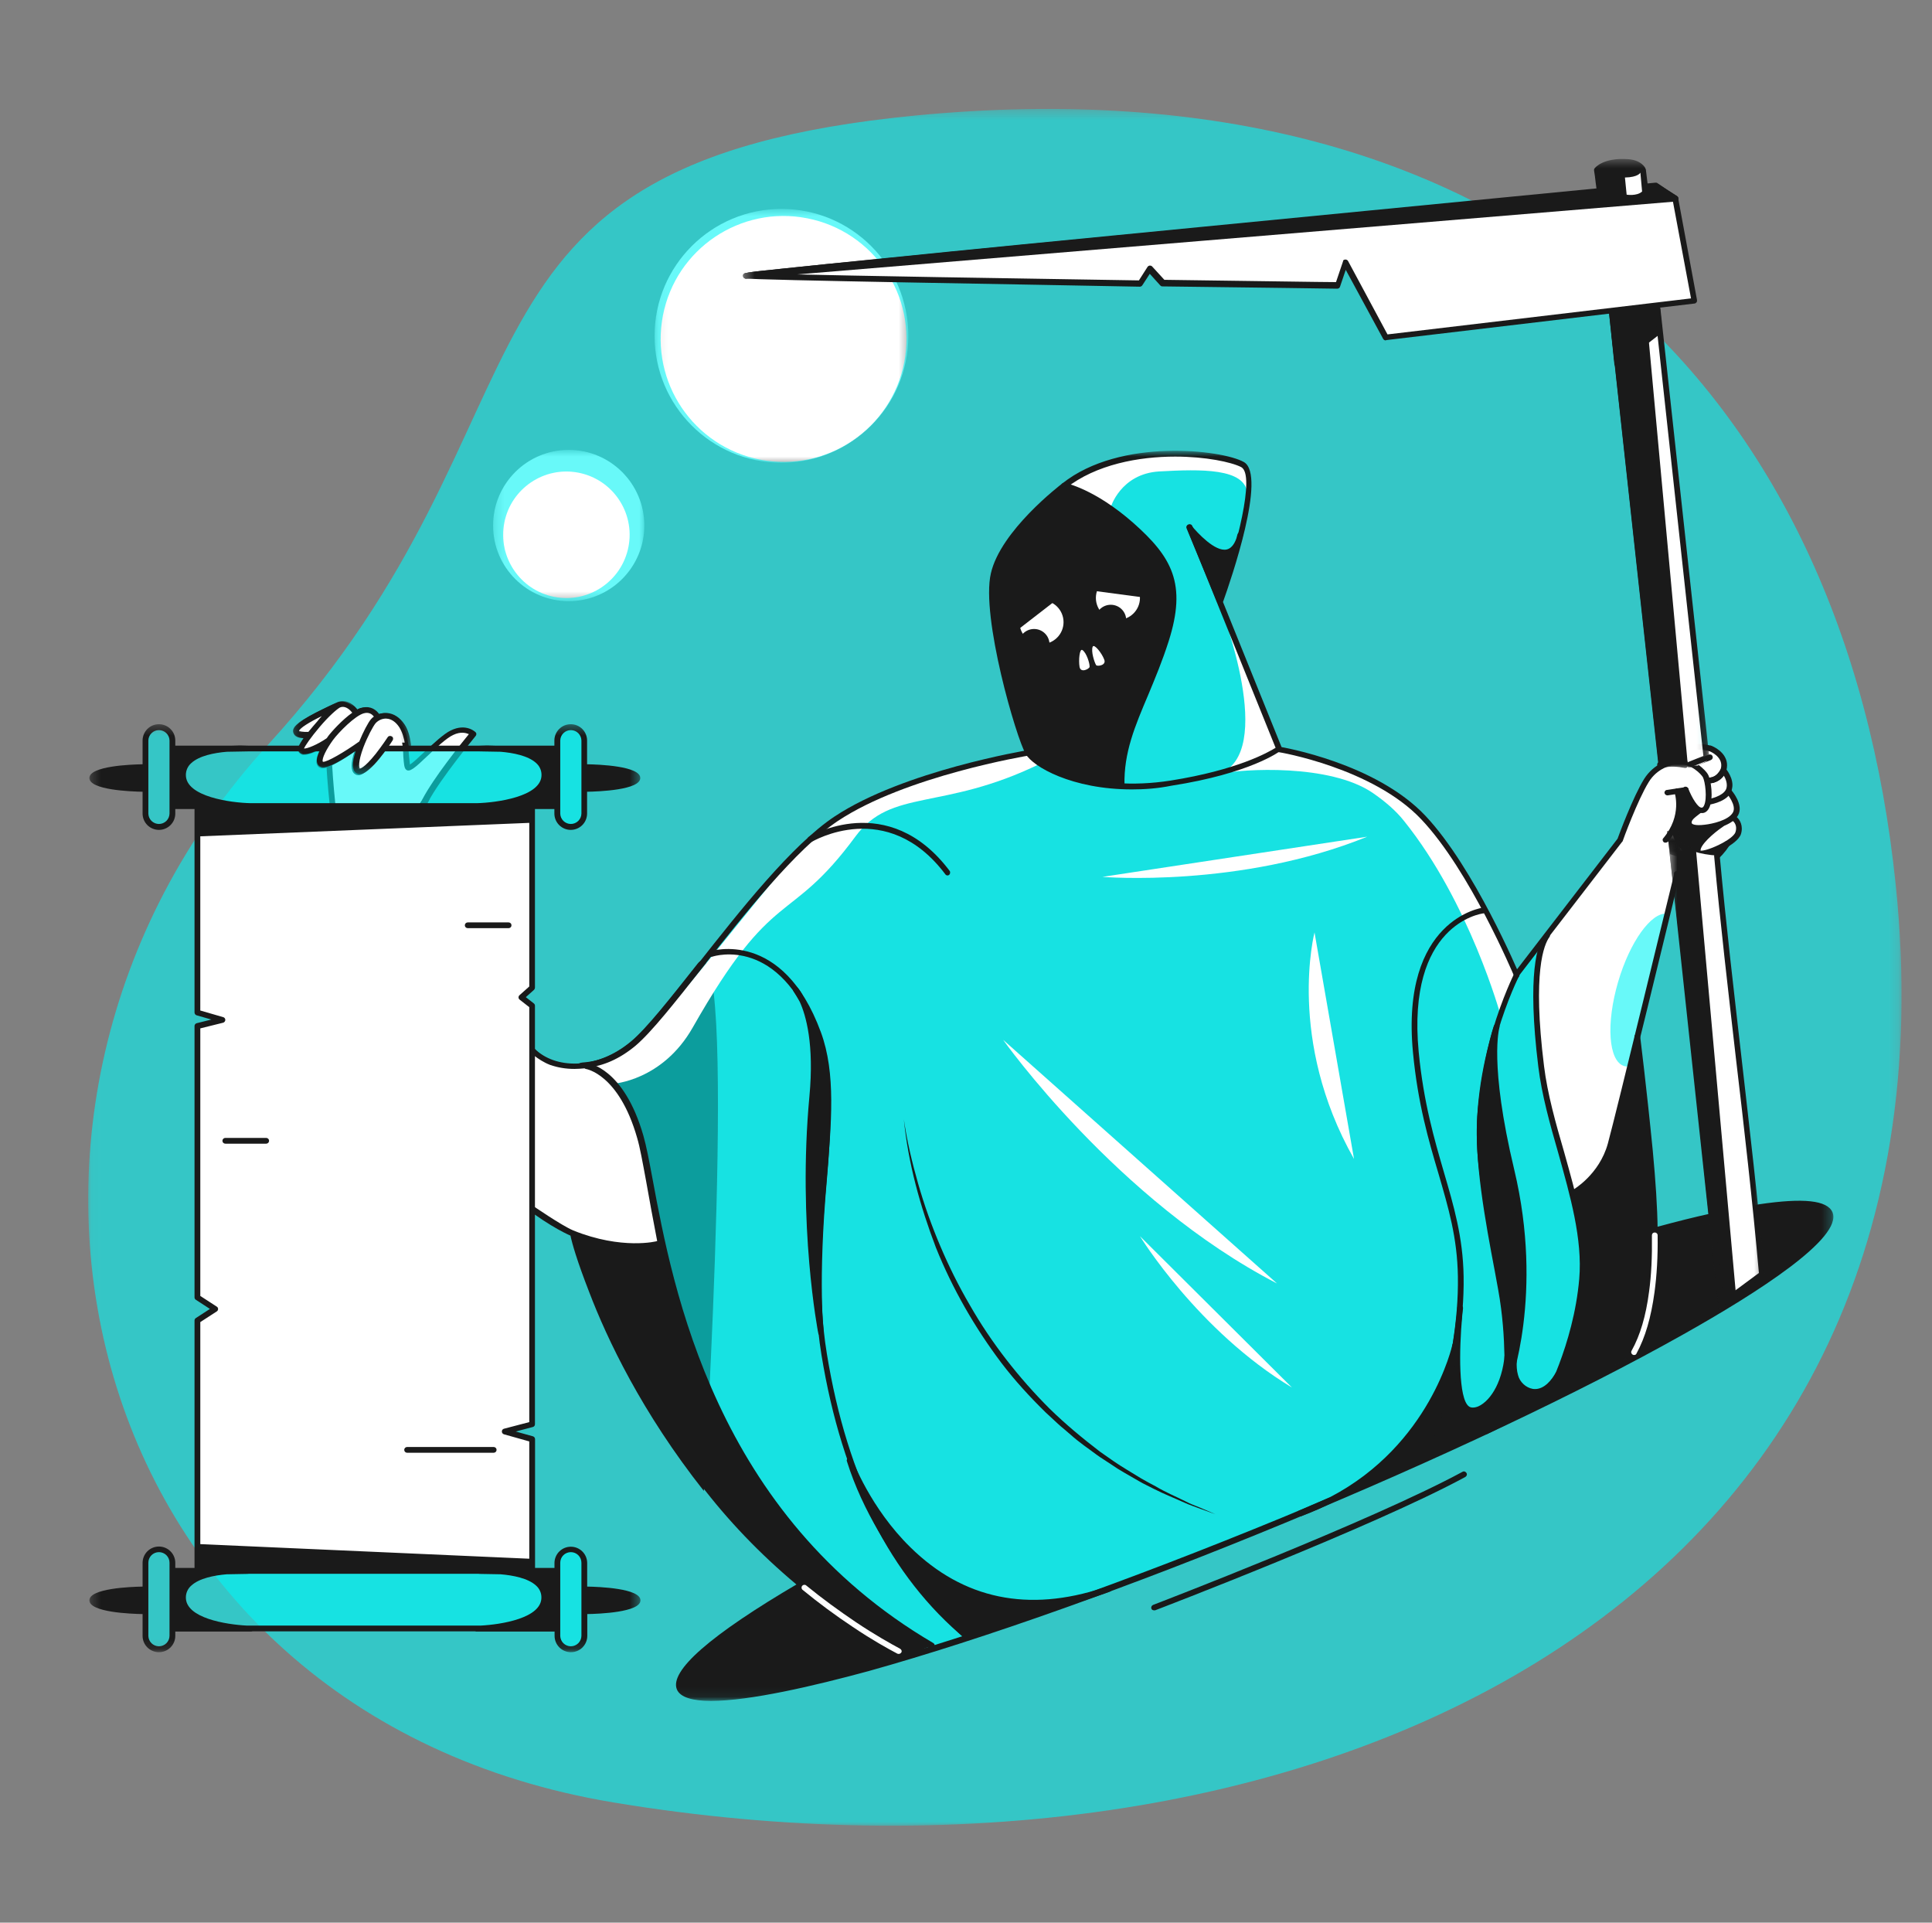 <svg width="201" height="200" viewBox="0 0 201 200" fill="none" xmlns="http://www.w3.org/2000/svg">
<rect x="0" y="0" width="201" height="200" fill="#808080" stroke="none"/>
<mask id="mask0_34_773" style="mask-type:luminance" maskUnits="userSpaceOnUse" x="51" y="46" width="17" height="17">
<path d="M51.3 46.8H67.033V62.533H51.3V46.8Z" fill="white"/>
</mask>
<g mask="url(#mask0_34_773)">
<path d="M59.167 62.533C63.511 62.533 67.033 59.011 67.033 54.667C67.033 50.322 63.511 46.8 59.167 46.8C54.822 46.8 51.3 50.322 51.3 54.667C51.3 59.011 54.822 62.533 59.167 62.533Z" fill="white"/>
</g>
<mask id="mask1_34_773" style="mask-type:luminance" maskUnits="userSpaceOnUse" x="68" y="21" width="27" height="28">
<path d="M68.1 21.733H94.5V48.133H68.1V21.733Z" fill="white"/>
</mask>
<g mask="url(#mask1_34_773)">
<path d="M81.3 48.133C88.59 48.133 94.5 42.224 94.5 34.933C94.5 27.643 88.59 21.733 81.3 21.733C74.01 21.733 68.1 27.643 68.1 34.933C68.1 42.224 74.01 48.133 81.3 48.133Z" fill="white"/>
</g>
<mask id="mask2_34_773" style="mask-type:luminance" maskUnits="userSpaceOnUse" x="9" y="11" width="189" height="179">
<path d="M9.033 11.333H197.833V190H9.033V11.333Z" fill="white"/>
</mask>
<g mask="url(#mask2_34_773)">
<path d="M63.877 187.504C7.992 178.241 -6.998 115.642 27.858 77.498C59.611 42.758 43.66 17.021 95.169 12.024C157.893 5.936 191.928 40.685 197.225 92.018C205.166 168.907 133.971 199.13 63.877 187.504ZM79.077 47.809C86.01 49.159 92.723 44.633 94.073 37.7C95.422 30.767 90.897 24.053 83.965 22.704C77.033 21.354 70.319 25.88 68.969 32.813C67.62 39.745 72.145 46.459 79.077 47.809ZM57.668 62.088C61.235 62.782 64.689 60.454 65.383 56.887C66.078 53.32 63.749 49.866 60.183 49.171C56.617 48.477 53.163 50.805 52.468 54.372C51.773 57.939 54.102 61.393 57.668 62.088Z" fill="#04F5F5" fill-opacity="0.6"/>
</g>
<mask id="mask3_34_773" style="mask-type:luminance" maskUnits="userSpaceOnUse" x="30" y="46" width="161" height="131">
<path d="M30.5 46.933H190.767V176.933H30.5V46.933Z" fill="white"/>
</mask>
<g mask="url(#mask3_34_773)">
<path d="M94.333 172.458C94.303 172.458 94.243 172.458 94.214 172.428L93.38 172.013C92.368 171.48 90.76 170.591 88.736 169.227C86.949 168.042 85.222 166.767 83.525 165.374C79.744 162.291 76.32 158.824 73.373 155.059C60.987 139.409 58.844 125.627 58.844 125.479C58.814 125.331 58.933 125.153 59.082 125.153C59.231 125.123 59.409 125.242 59.409 125.39C59.439 125.538 61.523 139.172 73.79 154.704C76.707 158.409 80.101 161.847 83.853 164.929C85.52 166.293 87.277 167.567 89.033 168.753C91.028 170.087 92.636 170.976 93.618 171.509C94.154 171.776 94.422 171.924 94.422 171.924C94.571 171.984 94.63 172.161 94.571 172.31C94.541 172.399 94.452 172.458 94.333 172.458Z" fill="#1A1A1A"/>
<path d="M59.141 125.449C59.141 125.449 64.143 127.435 68.46 127.643C68.46 127.643 70.455 138.016 74.772 147.027C79.089 156.037 87.723 166.293 96.953 171.183L94.333 172.191C94.333 172.191 86.294 168.19 79.595 161.61C72.896 155.03 67.269 146.019 64.352 140.328C61.434 134.638 59.141 125.449 59.141 125.449Z" fill="#1A1A1A"/>
<path d="M61.047 110.866C61.344 110.926 64.411 112.2 65.959 116.498C67.507 120.796 67.597 122.722 68.46 127.643" fill="white"/>
<path d="M110.678 50.549C110.678 50.549 114.578 47.378 121.069 47.259C127.559 47.141 129.494 48.267 129.703 48.653C129.911 49.038 129.911 54.788 126.904 62.287L133.067 77.907C133.067 77.907 123.897 82.412 116.692 81.731C116.692 81.731 116.037 79.27 118.687 73.668C121.366 68.067 124.433 60.627 119.818 56.566C115.203 52.506 110.678 50.549 110.678 50.549Z" fill="#04F5F5" fill-opacity="0.6"/>
<path d="M110.678 50.55C110.678 50.55 114.459 52.061 115.531 52.832C115.531 52.832 116.543 49.275 120.622 49.038C124.939 48.801 129.554 48.682 129.762 51.32C129.762 51.083 130.358 48.682 128.72 48.03C127.083 47.378 121.902 46.726 117.883 47.526C113.864 48.327 110.678 50.55 110.678 50.55ZM49.257 76.366C49.257 76.366 43.332 83.183 43.392 85.91C43.451 88.637 46.012 97.973 50.954 104.168C55.896 110.363 56.194 110.422 58.576 110.837L60.422 128.828C60.422 128.828 56.521 127.05 52.413 123.167C48.87 119.788 44.94 115.431 42.588 111.044C37.288 101.263 36.633 95.098 35.71 89.97C34.787 84.843 33.983 78.411 33.983 78.411C33.983 78.411 37.109 75.684 37.318 75.743C37.526 75.803 41.069 76.603 41.069 76.603L42.111 77.225L42.617 79.745L44.166 78.766C44.166 78.766 46.786 75.832 47.709 75.921C48.572 76.04 49.257 76.366 49.257 76.366Z" fill="white"/>
<path d="M39.789 86.888C38.747 86.888 37.824 86.295 37.05 85.139C36.961 84.991 36.99 84.813 37.139 84.724C37.288 84.635 37.467 84.665 37.556 84.813C38.211 85.791 38.956 86.295 39.789 86.295H39.819C41.992 86.265 44.076 83.005 44.106 82.975C44.196 82.827 44.374 82.797 44.523 82.886C44.672 82.975 44.702 83.153 44.612 83.301C44.523 83.45 42.32 86.858 39.849 86.888H39.789Z" fill="#1A1A1A"/>
<path d="M55.45 109.325C55.45 109.325 57.653 111.37 60.958 110.926C61.255 110.985 64.322 112.26 65.87 116.557C67.418 120.855 68.371 127.702 68.371 127.702C68.371 127.702 70.366 132.622 60.183 128.354C55.777 126.516 55.42 123.315 55.42 123.315V109.325H55.45Z" fill="white"/>
<path d="M72.569 100.255C69.711 103.871 67.24 107.013 65.632 108.347C61.97 111.4 57.682 111.133 55.658 109.117C55.598 109.058 48.959 103.101 45.863 94.475C42.975 86.384 43.273 85.821 44.523 83.45C45.833 80.96 49.465 76.603 49.495 76.543C49.584 76.425 49.584 76.247 49.465 76.158C49.435 76.128 48.483 75.21 46.905 75.98C46.16 76.336 45.089 77.344 44.136 78.233C43.6 78.737 42.975 79.329 42.647 79.537C42.617 79.329 42.588 79.004 42.558 78.707C42.528 78.351 42.498 77.966 42.469 77.551C42.439 77.403 42.29 77.284 42.141 77.284C41.992 77.314 41.873 77.462 41.873 77.61C41.933 77.996 41.962 78.381 41.962 78.707C42.022 79.478 42.052 79.863 42.23 80.041C42.588 80.397 43.153 79.893 44.523 78.588C45.386 77.759 46.488 76.751 47.143 76.454C47.947 76.069 48.483 76.247 48.781 76.365C47.977 77.344 45.118 80.9 43.957 83.123C42.588 85.732 42.379 86.562 45.267 94.624C48.006 102.271 53.484 107.873 54.884 109.206L54.914 109.236C54.914 109.236 55.926 110.273 57.236 110.777C58.01 111.044 58.844 111.192 59.767 111.192C60.094 111.192 60.451 111.163 60.809 111.133C60.838 111.163 60.898 111.163 60.928 111.192C60.958 111.192 64.381 111.696 66.287 118.365C66.585 119.373 66.853 120.884 67.21 122.811C67.448 124.174 68.043 127.435 68.371 129.095C68.371 129.124 64.709 130.043 59.648 127.998C58.427 127.494 55.301 125.33 55.301 125.33C54.824 124.975 54.318 124.589 53.782 124.145C48.096 119.432 44.374 113.475 42.23 109.325C39.73 104.434 35.383 94.061 34.549 79.478C34.549 79.3 34.4 79.181 34.222 79.211C34.043 79.211 33.924 79.359 33.954 79.537C34.817 94.209 39.194 104.672 41.694 109.621C45.595 117.268 50.239 122.011 53.425 124.649C56.462 127.168 58.784 128.294 59.35 128.532C59.528 129.361 60.005 131.081 61.285 134.371C63.161 139.291 66.763 146.908 73.224 155.089C73.254 155.118 76.916 94.742 72.569 100.255Z" fill="#1A1A1A"/>
<path d="M42.052 77.344H40.385C40.385 77.344 37.586 80.545 37.169 80.278C36.782 80.011 37.497 77.403 37.497 77.403C37.497 77.403 33.567 79.952 33.299 79.448C33.06 78.944 34.013 77.373 34.013 77.373C34.013 77.373 31.572 78.618 31.393 78.055C31.185 77.492 32.138 76.484 32.138 76.484C32.138 76.484 30.679 76.603 30.887 75.951C31.096 75.299 35.115 73.402 35.621 73.402C36.127 73.402 36.931 74.143 36.931 74.143C36.931 74.143 37.705 73.817 38.36 74.054C39.015 74.261 39.075 74.617 39.075 74.617C39.075 74.617 40.206 74.143 40.95 74.735C41.754 75.358 42.171 76.87 42.052 77.344Z" fill="white"/>
<path d="M42.498 77.551C42.379 76.632 42.171 75.921 41.843 75.417C41.397 74.676 40.742 74.261 40.057 74.202C39.789 74.172 39.521 74.232 39.253 74.321C38.985 73.906 38.39 73.431 37.586 73.639C37.407 73.669 37.229 73.757 37.05 73.876C36.752 73.491 36.097 72.809 35.234 73.016H35.204C35.145 73.046 35.085 73.076 34.996 73.105C34.638 73.254 33.745 73.698 32.852 74.143C30.679 75.299 30.44 75.803 30.5 76.158C30.589 76.662 31.125 76.781 31.602 76.781C31.393 77.107 31.215 77.374 31.095 77.611C31.006 77.788 30.947 77.996 31.036 78.174C31.095 78.322 31.244 78.441 31.393 78.5C31.453 78.529 31.542 78.529 31.631 78.529C32.078 78.529 32.733 78.263 33.299 77.966C33.031 78.5 32.852 79.063 32.941 79.448C33.001 79.656 33.12 79.804 33.299 79.863C33.358 79.893 33.447 79.922 33.567 79.922C33.894 79.922 34.519 79.715 35.829 78.885C36.216 78.648 36.574 78.381 36.871 78.174C36.484 79.389 36.484 80.16 36.871 80.486C36.961 80.545 37.08 80.634 37.258 80.634H37.377C38.419 80.486 40.265 77.67 40.623 77.077C40.712 76.929 40.682 76.751 40.533 76.662C40.385 76.573 40.206 76.603 40.117 76.751C40.117 76.751 39.551 77.64 38.896 78.5C37.675 80.071 37.288 80.041 37.288 80.041C37.199 79.952 37.08 79.389 37.645 77.818C38.062 76.692 38.628 75.595 38.896 75.269C39.164 74.973 39.581 74.765 39.998 74.825C40.504 74.854 40.95 75.18 41.307 75.743C41.575 76.188 41.784 76.81 41.903 77.64C41.933 77.788 42.082 77.907 42.23 77.907C42.379 77.877 42.498 77.7 42.498 77.551ZM31.095 76.099C31.185 75.832 32.108 75.21 33.418 74.558C33.269 74.736 33.12 74.884 33.001 75.062C32.703 75.417 32.346 75.832 32.048 76.218C31.512 76.247 31.125 76.158 31.095 76.099ZM31.602 77.966C31.721 77.67 32.286 76.81 33.209 75.684C34.162 74.528 34.906 73.876 35.234 73.669C35.293 73.639 35.323 73.639 35.383 73.609C35.889 73.491 36.306 73.935 36.514 74.202C35.502 74.943 34.43 76.158 34.043 76.692C34.013 76.751 33.954 76.84 33.894 76.899C32.971 77.522 31.929 77.996 31.602 77.966ZM38.419 74.854C38.122 75.21 37.616 76.218 37.229 77.196C35.74 78.292 33.924 79.389 33.537 79.33L33.507 79.3C33.418 78.974 33.864 78.026 34.549 77.047C35.145 76.218 36.812 74.469 37.705 74.232C38.211 74.113 38.509 74.38 38.688 74.617C38.598 74.676 38.509 74.765 38.419 74.854Z" fill="#1A1A1A"/>
<path d="M61.583 110.896C61.583 110.896 63.965 110.214 65.9 108.525C67.835 106.835 78.285 93.527 78.285 93.527C78.285 93.527 84.508 86.058 89.182 83.865C93.856 81.671 108.028 77.818 108.028 77.818C108.028 77.818 109.219 82.412 118.538 81.82C127.857 81.227 133.037 77.937 133.037 77.937C133.037 77.937 141.403 79.359 146.405 83.42C151.407 87.481 157.778 101.382 157.778 101.382L161.262 96.936C161.262 96.936 158.731 97.795 159.982 108.851C160.577 114.008 163.852 124.768 163.852 124.768C163.852 124.768 166.8 135.675 160.25 146.197L139.468 155.711L111.66 166.619L97.072 171.48C97.072 171.48 84.537 164.396 75.963 149.428C75.963 149.428 71.318 140.388 69.443 131.407C67.597 122.426 66.972 114.097 61.583 110.896Z" fill="#04F5F5" fill-opacity="0.6"/>
<path d="M160.428 98.003L161.262 96.906C161.262 96.906 160.845 97.054 160.428 98.003Z" fill="white"/>
<path d="M151.913 136.031C151.913 136.031 150.961 145.16 152.628 146.523C153.67 147.383 156.677 145.515 156.885 140.239C156.885 140.239 157.421 143.055 155.486 148.301L148.221 151.71C148.192 151.68 151.109 145.071 151.913 136.031Z" fill="#1A1A1A"/>
<path d="M148.192 151.977C148.102 151.977 148.043 151.947 147.983 151.888C147.894 151.799 147.864 151.68 147.924 151.562C147.953 151.502 150.663 145.248 151.556 136.742C151.586 136.386 151.615 136.119 151.615 136.001C151.645 135.853 151.764 135.734 151.943 135.734C152.092 135.764 152.211 135.882 152.211 136.06C152.181 136.327 152.151 136.623 152.122 136.89C151.794 140.476 151.735 145.456 152.806 146.286C153.015 146.464 153.402 146.464 153.819 146.286C155.099 145.693 156.468 143.618 156.588 140.239C156.588 140.091 156.707 139.973 156.856 139.943C157.004 139.943 157.153 140.032 157.183 140.18C157.213 140.299 157.719 143.144 155.754 148.39C155.724 148.45 155.665 148.509 155.605 148.568L148.34 151.977C148.281 151.947 148.221 151.977 148.192 151.977ZM151.348 142.047C150.484 146.404 149.293 149.694 148.757 151.058L155.218 148.035C155.754 146.553 156.111 145.278 156.32 144.211C155.694 145.604 154.831 146.434 154.057 146.79C153.432 147.086 152.836 147.057 152.419 146.73C151.645 146.138 151.377 144.152 151.348 142.047Z" fill="#1A1A1A"/>
<path d="M146.435 83.42C145.572 82.797 144.619 82.234 143.607 81.701L143.726 81.582C143.726 81.582 138.099 78.678 133.841 78.114C133.514 78.025 133.305 77.966 133.156 77.937L127.023 63.265C127.023 63.265 132.888 78.352 126.785 80.515C129.316 79.952 138.367 79.448 142.803 82.472C144.053 83.331 145.214 84.309 146.078 85.406C152.896 93.883 156.111 105.59 156.111 105.59L157.778 101.411C157.778 101.382 151.496 87.095 146.435 83.42ZM133.216 78.055L133.186 77.966C133.275 77.996 133.424 78.025 133.603 78.085C133.454 78.085 133.335 78.055 133.216 78.055Z" fill="white"/>
<path d="M126.785 80.515C126.249 80.634 125.951 80.723 125.951 80.723C126.249 80.693 126.547 80.604 126.785 80.515Z" fill="white"/>
<path d="M88.408 151.917C88.408 151.917 95.732 172.161 115.382 165.255L100.645 170.294C100.645 170.264 91.713 162.499 88.408 151.917Z" fill="#1A1A1A"/>
<path d="M100.645 170.561C100.585 170.561 100.496 170.531 100.436 170.502C100.347 170.413 91.415 162.528 88.11 152.006C88.051 151.858 88.14 151.68 88.289 151.651C88.438 151.591 88.616 151.68 88.676 151.828C88.706 151.888 90.552 156.897 94.75 160.987C100.228 166.352 106.986 167.745 114.787 165.166L115.293 164.989C115.442 164.929 115.62 165.018 115.68 165.166C115.739 165.315 115.65 165.492 115.501 165.552C115.352 165.611 115.174 165.67 115.025 165.73L100.764 170.561H100.645ZM91.117 157.519C94.72 164.307 99.871 169.138 100.734 169.938L109.785 166.856C102.58 167.597 97.518 164.485 94.333 161.372C93.052 160.128 91.981 158.794 91.117 157.519Z" fill="#1A1A1A"/>
<path d="M63.786 112.734C63.786 112.734 68.907 112.437 72.063 106.895C80.578 91.897 82.007 96.491 89.003 87.006C92.725 81.968 98.025 84.398 108.147 79.478L106.956 78.322C106.956 78.322 89.956 80.693 83.644 87.866C77.332 95.039 68.609 106.895 65.9 108.525C63.191 110.155 61.583 110.896 61.583 110.896L63.786 112.734Z" fill="white"/>
<path d="M170.372 107.873L167.842 118.276C167.842 118.276 166.77 122.544 163.822 123.997C163.822 123.997 164.983 130.814 164.745 133.393C164.269 138.639 160.786 145.841 160.786 145.841L169.866 141.04C169.866 141.04 171.474 139.232 172.01 132.177C172.576 125.153 170.372 107.873 170.372 107.873Z" fill="#1A1A1A"/>
<path d="M172.159 127.939C172.159 127.939 172.248 132.77 171.772 135.438C171.295 138.105 169.568 141.425 169.568 141.425L178.292 136.534L182.966 133.748L187.343 130.518C187.343 130.518 192.196 126.961 189.844 125.538C187.462 124.056 172.159 127.939 172.159 127.939Z" fill="#1A1A1A"/>
<path d="M178.768 88.044C178.619 87.243 176.625 86.621 173.975 86.829C174.124 86.443 174.273 85.969 174.392 85.495C174.57 84.724 174.749 83.805 174.66 83.064L174.451 82.294L175.374 82.116C175.374 82.116 176.267 84.606 177.071 84.28C177.875 83.954 177.875 81.345 177.399 80.663C176.922 79.952 175.791 78.737 173.886 79.3C171.98 79.863 171.385 80.841 171.057 81.375C170.73 81.908 168.378 87.659 168.378 87.659L160.666 97.469L160.637 97.499C160.637 97.499 158.91 103.279 160.279 110.6C161.649 117.921 163.584 124.115 163.584 124.115C163.584 124.115 166.74 122.248 167.336 119.521C167.931 116.794 172.605 97.884 172.605 97.884V97.855L174.421 90.919C177.22 90.237 178.947 88.874 178.768 88.044Z" fill="white"/>
<path d="M173.379 95.039C171.772 94.92 169.568 97.973 168.348 102.123C167.068 106.48 167.336 110.392 168.973 110.896C169.122 110.926 169.271 110.955 169.42 110.926C170.908 104.849 172.635 97.914 172.635 97.914L173.379 95.039Z" fill="#04F5F5" fill-opacity="0.6"/>
<path d="M117.764 82.116C111.512 82.116 107.463 79.745 106.718 78.441C105.736 76.81 102.044 64.154 103.086 59.649C104.098 55.203 110.261 50.49 110.529 50.283C116.543 45.511 127.142 46.785 129.405 48.06C131.817 49.423 128.035 60.39 127.261 62.553C127.261 62.583 127.232 62.613 127.232 62.613L133.335 77.729C133.395 77.848 133.335 77.996 133.246 78.085C133.127 78.174 130.09 80.456 121.873 81.731C120.414 82.027 119.044 82.116 117.764 82.116ZM122.26 47.496C118.508 47.496 114.042 48.297 110.886 50.786C110.827 50.846 104.634 55.559 103.681 59.797C102.699 64.065 106.331 76.603 107.254 78.144C108.088 79.537 113.655 82.472 121.783 81.197C128.72 80.1 131.936 78.263 132.71 77.788L123.48 54.936C123.421 54.788 123.48 54.61 123.659 54.551C123.808 54.492 123.986 54.551 124.046 54.729L126.934 61.842C128.631 56.922 130.626 49.423 129.137 48.593C128.095 48.06 125.415 47.496 122.26 47.496Z" fill="#1A1A1A"/>
<path d="M116.662 82.027C116.513 82.027 116.365 81.908 116.365 81.73C116.275 78.203 117.496 75.358 118.895 72.068C119.61 70.378 120.354 68.6 121.009 66.585C122.825 60.805 121.396 58.285 117.496 54.847C113.596 51.439 110.678 50.816 110.648 50.816C110.499 50.786 110.38 50.638 110.41 50.46C110.44 50.312 110.589 50.194 110.767 50.223C110.886 50.253 113.864 50.846 117.883 54.373C121.902 57.93 123.51 60.686 121.575 66.733C120.92 68.778 120.175 70.556 119.461 72.275C118.091 75.506 116.9 78.292 116.99 81.701C116.96 81.908 116.841 82.027 116.662 82.027ZM157.778 101.678C157.659 101.678 157.54 101.619 157.51 101.5C157.451 101.382 152.925 90.563 147.864 85.228C142.833 79.893 133.097 78.233 132.978 78.233C132.829 78.203 132.71 78.055 132.74 77.907C132.769 77.759 132.918 77.64 133.067 77.67C133.484 77.729 143.13 79.389 148.281 84.843C153.402 90.267 157.987 101.204 158.046 101.322C158.106 101.47 158.046 101.648 157.898 101.708C157.868 101.678 157.838 101.678 157.778 101.678ZM160.785 146.138C160.726 146.138 160.696 146.138 160.637 146.108C160.488 146.019 160.428 145.841 160.518 145.693C160.547 145.634 163.703 139.943 164.299 133.037C164.656 128.887 163.346 124.352 162.125 119.966C161.262 116.972 160.398 113.89 160.041 110.955C158.85 101.293 159.952 98.121 160.726 97.113C160.815 96.995 161.024 96.965 161.143 97.054C161.262 97.143 161.292 97.35 161.202 97.469C160.637 98.24 159.416 101.085 160.637 110.896C160.994 113.801 161.857 116.854 162.721 119.817C163.971 124.263 165.281 128.858 164.924 133.126C164.328 140.15 161.113 145.96 161.083 146.019C160.994 146.078 160.905 146.138 160.785 146.138Z" fill="#1A1A1A"/>
<path d="M155.575 148.361C155.516 148.361 155.486 148.361 155.456 148.331C155.307 148.272 155.248 148.094 155.337 147.946C157.63 143.381 156.439 136.801 155.188 129.836C154.652 126.902 154.116 123.849 153.789 120.855C152.747 110.689 157.51 101.352 157.54 101.263C157.63 101.115 157.808 101.056 157.927 101.145C158.076 101.233 158.136 101.411 158.046 101.53C157.987 101.619 153.313 110.837 154.355 120.796C154.652 123.789 155.218 126.813 155.724 129.717C157.004 136.772 158.195 143.47 155.813 148.213C155.784 148.301 155.665 148.361 155.575 148.361Z" fill="#1A1A1A"/>
<path d="M148.192 151.977C148.162 151.977 148.102 151.977 148.073 151.947C147.924 151.888 147.834 151.71 147.924 151.562C147.953 151.473 151.824 142.077 151.675 132.8C151.615 128.739 150.693 125.656 149.651 122.07C148.638 118.661 147.507 114.808 147.001 109.473C145.691 95.602 154.206 94.416 154.295 94.416C154.444 94.386 154.593 94.505 154.623 94.683C154.652 94.831 154.533 94.979 154.355 95.009C154.027 95.039 146.346 96.165 147.596 109.414C148.102 114.69 149.234 118.543 150.216 121.922C151.228 125.39 152.211 128.68 152.271 132.8C152.419 142.195 148.519 151.68 148.489 151.799C148.43 151.888 148.311 151.977 148.192 151.977Z" fill="#1A1A1A"/>
<path d="M136.759 96.995C136.759 96.995 133.841 108.169 140.868 120.558L136.759 96.995ZM104.366 108.169C104.366 108.169 116.216 124.916 132.859 133.511L104.366 108.169Z" fill="white"/>
<path d="M100.645 170.561C100.585 170.561 100.496 170.531 100.466 170.502C92.636 164.011 87.604 154.052 85.46 140.921C84.418 134.489 84.954 128.265 85.431 122.782C85.937 116.854 86.383 111.726 84.865 107.576C81.114 97.351 74.385 99.425 74.117 99.514C73.968 99.574 73.79 99.485 73.73 99.337C73.671 99.188 73.76 99.01 73.909 98.951C73.998 98.922 81.441 96.58 85.401 107.369C86.979 111.637 86.502 116.824 85.996 122.811C85.52 128.265 84.984 134.46 86.026 140.832C88.14 153.814 93.112 163.655 100.823 170.057C100.942 170.176 100.972 170.353 100.853 170.472C100.823 170.531 100.734 170.561 100.645 170.561ZM98.59 91.067C98.501 91.067 98.412 91.037 98.352 90.948C92.278 82.886 84.537 87.54 84.448 87.57C84.299 87.659 84.121 87.599 84.031 87.481C83.942 87.332 84.002 87.155 84.121 87.066C84.21 87.006 92.397 82.086 98.799 90.593C98.888 90.711 98.858 90.919 98.739 91.008C98.709 91.037 98.65 91.067 98.59 91.067ZM94.035 116.439C94.362 118.721 94.898 120.944 95.524 123.137C96.149 125.331 96.923 127.494 97.816 129.599C98.709 131.703 99.722 133.748 100.883 135.734C102.014 137.72 103.294 139.617 104.694 141.425C106.093 143.233 107.611 144.952 109.219 146.553C110.857 148.153 112.613 149.606 114.429 150.999C114.876 151.325 115.382 151.651 115.829 151.977L116.543 152.451L117.258 152.896L118.717 153.785C119.223 154.081 119.729 154.348 120.235 154.615C121.218 155.208 122.289 155.652 123.302 156.156C123.808 156.423 124.344 156.63 124.88 156.838L126.458 157.519L124.82 156.927C124.284 156.719 123.718 156.541 123.212 156.304C122.17 155.83 121.098 155.415 120.056 154.882C119.55 154.615 119.014 154.378 118.508 154.081L117.02 153.222C116.781 153.073 116.513 152.925 116.275 152.777L115.561 152.303C115.084 151.977 114.578 151.68 114.132 151.354C113.209 150.673 112.256 150.021 111.393 149.25L110.738 148.687C110.499 148.509 110.291 148.301 110.083 148.124L108.802 146.938C107.165 145.337 105.587 143.618 104.188 141.781C101.419 138.105 99.096 134.074 97.37 129.777C95.732 125.479 94.482 121.003 94.035 116.439Z" fill="#1A1A1A"/>
<path d="M114.697 91.215C114.697 91.215 129.048 92.401 142.237 87.036L114.697 91.215Z" fill="white"/>
<path d="M68.49 127.346C68.639 127.376 68.758 127.524 68.728 127.672C68.698 127.82 68.579 127.909 68.43 127.909H68.371M60.749 110.511C62.446 110.392 64.113 109.651 65.721 108.317C67.329 106.984 69.77 103.871 72.628 100.255C76.975 94.742 82.394 87.866 86.83 84.932C94.035 80.16 106.837 78.055 106.956 78.026C107.135 77.996 107.284 78.115 107.284 78.263C107.314 78.411 107.195 78.589 107.046 78.589C106.927 78.618 94.243 80.693 87.157 85.406C82.811 88.311 77.422 95.128 73.105 100.611C70.247 104.257 67.775 107.369 66.138 108.762C64.471 110.155 62.714 110.926 60.928 111.074C60.66 111.104 59.558 110.6 60.749 110.511Z" fill="#1A1A1A"/>
<path d="M96.953 171.48C96.893 171.48 96.863 171.48 96.804 171.45C86.919 165.67 79.327 157.193 74.206 146.227C69.979 137.127 68.371 128.502 67.299 122.782C66.942 120.855 66.674 119.343 66.376 118.336C64.471 111.667 61.047 111.163 61.017 111.163C60.868 111.133 60.749 110.985 60.749 110.837C60.779 110.689 60.928 110.57 61.077 110.57C61.225 110.6 64.917 111.074 66.942 118.158C67.24 119.195 67.537 120.736 67.894 122.663C70.008 134.015 74.385 157.608 97.102 170.917C97.251 171.006 97.28 171.183 97.221 171.332C97.131 171.42 97.042 171.48 96.953 171.48ZM169.568 141.721C169.509 141.721 169.449 141.692 169.39 141.662C169.241 141.573 169.211 141.395 169.301 141.247C170.432 139.558 171.176 137.275 171.563 134.341C171.801 132.474 171.921 130.369 171.861 127.909C171.831 125.568 171.653 122.9 171.355 119.758C170.7 113.089 170.045 107.932 170.045 107.873C170.015 107.725 170.134 107.576 170.313 107.547C170.491 107.517 170.611 107.636 170.64 107.814C170.64 107.873 171.295 113.03 171.95 119.699C172.248 122.871 172.427 125.568 172.456 127.909C172.486 130.399 172.397 132.533 172.159 134.4C171.772 137.424 170.998 139.765 169.807 141.544C169.747 141.662 169.658 141.721 169.568 141.721Z" fill="#1A1A1A"/>
<path d="M73.968 176.934C72.093 176.934 70.782 176.578 70.425 175.748C69.621 173.821 73.879 170.087 83.079 164.692C83.228 164.603 83.406 164.663 83.496 164.811C83.585 164.959 83.525 165.137 83.376 165.226C70.931 172.547 70.723 174.977 70.961 175.54C71.229 176.193 73.403 177.912 90.254 173.199C102.103 169.879 117.436 164.426 133.424 157.846C149.412 151.236 164.09 144.3 174.838 138.283C190.082 129.717 190.38 126.961 190.112 126.338C189.873 125.805 188.683 125.005 183.145 125.864L178.292 126.783C176.416 127.198 174.541 127.672 172.248 128.265C172.099 128.295 171.92 128.206 171.891 128.058C171.861 127.909 171.95 127.731 172.099 127.702C174.392 127.079 176.267 126.605 178.173 126.19L183.026 125.271C187.641 124.59 190.112 124.856 190.648 126.101C191.749 128.769 182.817 134.489 175.106 138.817C164.358 144.863 149.621 151.829 133.633 158.438C117.645 165.048 102.282 170.502 90.403 173.821C84.627 175.392 77.987 176.934 73.968 176.934Z" fill="#1A1A1A"/>
<path d="M83.228 164.959C83.228 164.959 75.278 169.76 73.194 171.628C71.11 173.495 69.979 175.362 71.467 176.281C72.926 177.2 79.297 176.163 86.056 174.621C92.814 173.08 94.333 172.191 94.333 172.191C94.333 172.191 89.331 170.146 83.228 164.959ZM110.678 50.549C110.678 50.549 113.179 50.935 117.198 54.343C121.218 57.752 122.319 59.945 121.962 62.791C121.605 65.636 120.205 70.023 119.253 72.038C118.3 74.024 116.186 79.596 116.662 81.76C116.662 81.76 113.328 81.671 110.083 80.486C106.837 79.3 106.986 78.351 106.986 78.351C106.986 78.351 102.878 67.859 103.175 61.042C103.354 56.24 110.678 50.549 110.678 50.549Z" fill="#1A1A1A"/>
<path d="M170.015 140.951C169.956 140.951 169.926 140.951 169.866 140.921C169.717 140.832 169.658 140.654 169.747 140.506C170.64 138.906 171.236 136.89 171.563 134.371C171.801 132.652 171.891 130.725 171.861 128.502C171.861 128.324 171.98 128.206 172.159 128.206C172.308 128.206 172.456 128.324 172.456 128.502C172.486 130.755 172.367 132.681 172.129 134.43C171.772 137.038 171.176 139.113 170.253 140.802C170.223 140.891 170.134 140.951 170.015 140.951ZM93.499 172.043C93.44 172.043 93.41 172.043 93.35 172.013C92.338 171.48 90.73 170.59 88.706 169.227C86.919 168.041 85.192 166.767 83.496 165.374C83.376 165.285 83.347 165.077 83.466 164.959C83.555 164.84 83.763 164.811 83.882 164.929C85.55 166.293 87.306 167.567 89.063 168.753C91.058 170.087 92.665 170.976 93.648 171.509C93.797 171.598 93.856 171.776 93.767 171.895C93.707 171.983 93.618 172.043 93.499 172.043Z" fill="white"/>
<path d="M123.718 54.847C123.718 54.847 127.887 60.182 129.048 55.647C129.048 55.647 127.053 62.435 126.874 62.465L123.718 54.847Z" fill="#1A1A1A"/>
<path d="M126.874 62.761C126.755 62.761 126.636 62.702 126.606 62.583L123.45 54.966C123.391 54.818 123.45 54.669 123.57 54.61C123.689 54.521 123.867 54.581 123.957 54.669C124.582 55.44 126.428 57.426 127.619 57.159C128.035 57.07 128.393 56.685 128.631 56.003C128.661 55.855 128.72 55.707 128.75 55.559C128.81 55.41 128.958 55.322 129.107 55.351C129.256 55.381 129.345 55.559 129.316 55.707C129.286 55.855 129.226 56.003 129.197 56.151C127.261 62.672 127.142 62.702 126.934 62.731C126.904 62.761 126.874 62.761 126.874 62.761ZM124.641 56.27L126.874 61.664C127.172 60.805 127.678 59.145 128.155 57.574C128.035 57.633 127.887 57.693 127.768 57.722C126.696 57.959 125.505 57.1 124.641 56.27ZM82.811 102.923C82.811 102.923 85.312 105.591 84.508 114.068C83.257 127.583 85.431 138.639 85.431 138.639C85.431 138.639 84.805 133.57 85.758 122.633C86.681 111.933 85.967 108.021 82.811 102.923Z" fill="#1A1A1A"/>
<path d="M85.431 138.935C85.282 138.935 85.163 138.846 85.133 138.698C85.103 138.58 82.96 127.465 84.21 114.038C84.716 108.643 83.853 105.62 83.198 104.197C82.989 103.842 82.781 103.456 82.543 103.101C82.453 102.982 82.483 102.804 82.602 102.715C82.721 102.627 82.9 102.627 82.989 102.745C83.019 102.775 83.376 103.16 83.763 104.049C86.413 108.821 86.86 113.06 86.026 122.693C85.073 133.452 85.699 138.58 85.699 138.609C85.728 138.757 85.609 138.906 85.46 138.935H85.431ZM84.746 107.547C84.984 109.207 85.073 111.341 84.805 114.068C84.121 121.566 84.478 128.324 84.954 132.859C84.984 130.31 85.103 126.902 85.49 122.604C86.086 115.342 85.996 111.192 84.746 107.547ZM155.694 106.776C155.694 106.776 154.533 110.363 157.213 121.715C160.309 134.756 156.766 144.033 156.766 144.033C156.766 144.033 157.123 139.321 156.171 134.134C155.218 128.947 153.521 121.003 154.027 115.668C154.533 110.333 155.694 106.776 155.694 106.776Z" fill="#1A1A1A"/>
<path d="M156.766 144.33H156.707C156.558 144.3 156.468 144.152 156.468 144.004C156.468 143.944 156.796 139.261 155.873 134.193C155.754 133.57 155.635 132.918 155.516 132.237C154.563 127.227 153.283 120.41 153.729 115.638C154.236 110.392 155.367 106.806 155.426 106.687C155.486 106.539 155.635 106.45 155.813 106.509C155.962 106.569 156.052 106.717 155.992 106.895C155.992 106.924 154.891 110.6 157.54 121.685C160.637 134.667 157.123 144.093 157.064 144.181C157.004 144.241 156.885 144.33 156.766 144.33ZM155.129 110.155C154.831 111.607 154.503 113.504 154.295 115.698C153.848 120.351 155.129 127.168 156.081 132.118C156.201 132.8 156.349 133.481 156.439 134.104C156.975 137.038 157.094 139.854 157.094 141.751C157.927 138.283 159.059 130.932 156.885 121.803C155.605 116.201 155.188 112.497 155.129 110.155Z" fill="#1A1A1A"/>
<path d="M157.6 140.951C157.6 140.951 157.391 142.136 157.659 143.144C158.046 144.745 160.398 145.96 162.036 143.114C162.572 142.196 161.5 144.922 160.815 145.752L154.563 148.894L157.6 140.951Z" fill="#1A1A1A"/>
<path d="M154.563 149.191C154.503 149.191 154.414 149.161 154.355 149.102C154.265 149.013 154.236 148.894 154.265 148.776L157.302 140.832C157.362 140.684 157.511 140.625 157.659 140.654C157.808 140.684 157.898 140.832 157.868 140.98C157.868 140.98 157.659 142.107 157.927 143.026C158.106 143.767 158.761 144.359 159.476 144.478C160.309 144.597 161.113 144.033 161.768 142.937C161.857 142.759 161.976 142.611 162.185 142.611C162.304 142.611 162.393 142.7 162.453 142.788C162.602 143.144 161.47 145.397 161.053 145.93L160.964 146.019L154.742 149.161C154.652 149.191 154.623 149.191 154.563 149.191ZM157.243 142.67L155.099 148.301L160.577 145.545C160.756 145.308 160.934 144.982 161.113 144.626C160.428 145.16 159.773 145.189 159.356 145.13C158.404 144.982 157.57 144.211 157.332 143.263C157.302 143.026 157.272 142.848 157.243 142.67ZM151.407 139.884C151.407 139.884 148.757 152.54 135.211 157.431C137.295 156.541 148.192 151.651 148.192 151.651C148.192 151.651 151.407 142.107 151.407 139.884Z" fill="#1A1A1A"/>
<path d="M135.211 157.727C135.092 157.727 134.973 157.668 134.943 157.549C134.883 157.401 134.943 157.223 135.092 157.164C135.657 156.927 136.908 156.363 138.426 155.711C148.817 150.258 151.08 139.973 151.109 139.854C151.139 139.706 151.288 139.617 151.437 139.617C151.586 139.647 151.705 139.765 151.705 139.913C151.705 142.136 148.608 151.384 148.489 151.769C148.46 151.858 148.4 151.917 148.341 151.947C148.251 151.977 142.624 154.496 138.724 156.245C137.682 156.778 136.551 157.282 135.36 157.727H135.211ZM150.246 143.944C148.906 146.849 146.435 150.821 142.178 154.022C144.857 152.836 147.388 151.71 147.953 151.443C148.192 150.732 149.412 147.057 150.246 143.944Z" fill="#1A1A1A"/>
<path d="M118.598 128.591C118.598 128.591 124.612 138.431 134.407 144.33L118.598 128.591Z" fill="white"/>
<path d="M120.056 167.508C119.937 167.508 119.818 167.449 119.788 167.33C119.729 167.182 119.818 167.004 119.967 166.945C120.205 166.856 142.624 158.26 152.151 153.103C152.3 153.014 152.479 153.073 152.568 153.222C152.658 153.37 152.598 153.548 152.449 153.637C142.892 158.824 120.414 167.419 120.175 167.508H120.056Z" fill="#1A1A1A"/>
<path d="M108.356 67C109.622 67 110.648 65.978 110.648 64.717C110.648 63.457 109.622 62.435 108.356 62.435C107.09 62.435 106.063 63.457 106.063 64.717C106.063 65.978 107.09 67 108.356 67Z" fill="white"/>
<path d="M107.582 68.63C108.47 68.63 109.189 67.913 109.189 67.029C109.189 66.145 108.47 65.429 107.582 65.429C106.694 65.429 105.974 66.145 105.974 67.029C105.974 67.913 106.694 68.63 107.582 68.63Z" fill="#1A1A1A"/>
<path d="M105.23 66.022L110.44 61.99L104.962 62.079L104.396 64.628L105.23 66.022Z" fill="#1A1A1A"/>
<path d="M116.305 64.48C117.571 64.48 118.598 63.458 118.598 62.198C118.598 60.937 117.571 59.916 116.305 59.916C115.039 59.916 114.013 60.937 114.013 62.198C114.013 63.458 115.039 64.48 116.305 64.48Z" fill="white"/>
<path d="M115.561 66.11C116.449 66.11 117.168 65.394 117.168 64.51C117.168 63.626 116.449 62.909 115.561 62.909C114.673 62.909 113.953 63.626 113.953 64.51C113.953 65.394 114.673 66.11 115.561 66.11Z" fill="#1A1A1A"/>
<path d="M113.536 61.427L119.788 62.257L120.056 60.093L116.543 58.137L114.013 58.789L113.536 61.427Z" fill="#1A1A1A"/>
<path d="M112.613 67.622C113.03 67.889 113.387 69.015 113.358 69.371C113.328 69.578 112.435 70.052 112.315 69.371C112.196 68.689 112.315 67.414 112.613 67.622ZM113.685 67.266C113.477 67.711 113.864 68.926 114.042 69.193C114.161 69.341 115.144 69.222 114.876 68.6C114.638 67.948 113.834 66.94 113.685 67.266Z" fill="white"/>
<path d="M178.619 89.111C178.441 89.17 177.012 89.704 175.583 88.874C174.302 88.103 174.005 86.769 173.945 86.562C173.945 86.562 174.808 84.102 174.481 82.412L175.374 82.145L176.893 84.22C176.893 84.22 175.463 85.228 175.791 85.643C176.118 86.028 178.59 85.999 178.59 85.999C178.59 85.999 175.999 88.192 176.773 88.607C177.548 89.052 178.977 88.162 178.977 88.162C178.887 88.488 178.738 88.785 178.619 89.111Z" fill="#1A1A1A"/>
<path d="M175.315 77.907C174.451 78.174 173.677 78.915 173.796 79.211C173.945 79.567 175.225 79.004 176.386 79.745C176.744 79.982 176.982 80.249 177.131 80.456C177.131 80.426 177.19 80.397 177.22 80.426C177.25 80.456 177.28 80.486 177.28 80.515C177.488 80.99 177.696 81.434 177.756 81.938C177.786 82.205 177.786 82.442 177.756 82.709C177.756 82.975 177.726 83.272 177.637 83.539C177.548 83.805 177.369 84.043 177.131 84.191C176.952 84.28 176.744 84.309 176.595 84.398C176.416 84.517 176.327 84.754 176.178 84.902C176.059 85.021 175.91 85.08 175.761 85.198C175.642 85.317 175.523 85.495 175.583 85.643C175.642 85.791 175.821 85.85 175.97 85.91C176.744 86.117 177.548 86.177 178.322 86.058C178.292 86.265 178.113 86.414 177.964 86.562C177.637 86.858 176.833 88.311 176.654 88.696C177.131 88.844 178.322 88.459 178.768 88.222C179.602 87.777 180.019 87.599 180.436 87.125C180.793 86.71 180.793 86.058 180.644 85.524C180.584 85.317 180.525 85.109 180.525 84.902C180.525 84.754 180.584 84.576 180.614 84.428C180.703 83.924 180.584 83.39 180.316 82.975C180.227 82.857 180.108 82.709 180.078 82.561C179.959 82.234 180.168 81.879 180.138 81.523C180.108 81.138 179.81 80.812 179.513 80.545C179.453 80.486 179.364 80.397 179.334 80.308C179.304 80.219 179.304 80.16 179.304 80.071C179.304 79.745 179.334 79.448 179.334 79.122C179.334 79.033 179.334 78.915 179.304 78.826C179.274 78.737 179.185 78.678 179.096 78.618C178.917 78.47 178.709 78.352 178.5 78.263C178.232 78.115 177.994 78.085 177.935 78.055C177.071 77.848 176.208 77.64 175.315 77.907Z" fill="white"/>
<path d="M157.778 101.678C157.719 101.678 157.659 101.648 157.6 101.619C157.481 101.53 157.451 101.322 157.54 101.204L168.288 87.243C168.437 86.828 169.896 82.886 171.057 81.019C172.069 79.418 173.737 78.915 174.57 78.885C176.267 78.826 177.458 80.159 177.667 80.515C178.024 81.078 178.292 83.094 177.816 84.042C177.607 84.457 177.309 84.576 177.101 84.576C176.089 84.665 175.255 82.62 175.076 82.234C175.017 82.086 175.106 81.908 175.255 81.849C175.404 81.79 175.583 81.879 175.642 82.027C176.029 83.005 176.654 84.042 177.041 84.013C177.071 84.013 177.19 84.013 177.28 83.805C177.637 83.064 177.399 81.286 177.161 80.841C176.982 80.545 175.97 79.418 174.57 79.478C173.915 79.507 172.397 79.922 171.533 81.345C170.372 83.212 168.824 87.451 168.824 87.481C168.824 87.51 168.794 87.51 168.794 87.54L168.765 87.569C168.765 87.569 168.765 87.599 168.735 87.599L157.957 101.589C157.957 101.648 157.868 101.678 157.778 101.678Z" fill="#1A1A1A"/>
<path d="M173.469 82.738C173.32 82.738 173.201 82.62 173.171 82.501C173.141 82.353 173.26 82.175 173.409 82.175L175.344 81.879C175.523 81.849 175.672 81.968 175.672 82.116C175.672 82.264 175.583 82.442 175.434 82.442L173.498 82.738H173.469Z" fill="#1A1A1A"/>
<path d="M173.26 87.658C173.201 87.658 173.111 87.629 173.082 87.599C172.963 87.481 172.933 87.303 173.052 87.184C175.047 84.813 174.213 82.442 174.213 82.412C174.153 82.264 174.243 82.086 174.392 82.027C174.541 81.968 174.719 82.056 174.779 82.205C174.808 82.323 175.761 84.931 173.528 87.569C173.439 87.629 173.35 87.658 173.26 87.658ZM177.786 81.493C177.637 81.493 177.488 81.375 177.488 81.197C177.488 81.019 177.607 80.9 177.786 80.9C177.816 80.9 178.917 80.841 179.066 79.774C179.215 78.677 177.875 78.144 177.845 78.144C177.696 78.085 177.607 77.907 177.667 77.759C177.726 77.611 177.905 77.522 178.054 77.581C178.679 77.818 179.84 78.589 179.661 79.863C179.483 81.138 178.351 81.493 177.786 81.493Z" fill="#1A1A1A"/>
<path d="M176.089 79.774C175.97 79.774 175.851 79.715 175.821 79.596C175.761 79.448 175.851 79.27 175.999 79.211L177.786 78.5C177.935 78.441 178.113 78.5 178.173 78.678C178.232 78.826 178.143 79.004 177.994 79.063L176.208 79.774H176.089ZM177.935 83.657C177.786 83.657 177.667 83.568 177.637 83.42C177.607 83.272 177.726 83.094 177.875 83.094C178.322 83.005 179.513 82.649 179.632 81.908C179.721 81.464 179.513 80.96 179.334 80.663C178.709 81.464 178.054 81.464 177.994 81.464C177.816 81.464 177.696 81.316 177.696 81.167C177.696 81.019 177.845 80.871 177.994 80.871C178.024 80.871 178.56 80.841 179.036 79.982C179.096 79.893 179.155 79.834 179.274 79.834C179.364 79.834 179.483 79.863 179.542 79.952C179.572 79.982 180.436 81.019 180.197 82.027C180.019 83.331 178.024 83.657 177.935 83.687C177.964 83.657 177.964 83.657 177.935 83.657Z" fill="#1A1A1A"/>
<path d="M176.803 86.413C176.238 86.413 175.851 86.295 175.642 86.087C175.523 85.969 175.404 85.761 175.434 85.406C175.493 84.931 175.94 84.605 176.297 84.309C176.386 84.25 176.476 84.19 176.535 84.131C176.654 84.013 176.833 84.042 176.952 84.161C177.071 84.279 177.041 84.457 176.922 84.576C176.833 84.635 176.744 84.724 176.654 84.783C176.386 84.991 176.029 85.257 175.999 85.495C175.97 85.613 176.029 85.643 176.029 85.672C176.089 85.732 176.357 85.909 177.339 85.791C178.173 85.702 179.84 85.317 180.287 84.516C180.703 83.775 179.661 82.56 179.661 82.56C179.542 82.442 179.572 82.264 179.691 82.145C179.81 82.027 179.989 82.056 180.108 82.175C180.168 82.234 181.448 83.716 180.823 84.813C180.108 86.058 177.696 86.354 177.428 86.384C177.19 86.384 176.982 86.413 176.803 86.413Z" fill="#1A1A1A"/>
<path d="M176.952 89.081C176.565 89.081 176.446 88.903 176.386 88.785C175.94 87.599 178.411 85.85 178.917 85.495C179.066 85.406 179.245 85.436 179.334 85.584C179.423 85.732 179.393 85.91 179.245 85.999C178.232 86.68 176.863 87.925 176.922 88.488C177.161 88.518 177.905 88.34 178.858 87.866C179.781 87.421 180.436 86.918 180.555 86.562C180.763 85.91 180.436 85.525 180.287 85.406C180.138 85.436 179.989 85.317 179.959 85.169C179.929 85.021 179.989 84.902 180.108 84.843C180.227 84.784 180.406 84.754 180.644 84.961C181.031 85.258 181.388 85.939 181.12 86.769C180.763 87.866 178.024 89.081 176.982 89.111C176.982 89.081 176.982 89.081 176.952 89.081Z" fill="#1A1A1A"/>
<path d="M163.822 124.323C163.733 124.323 163.614 124.263 163.554 124.175C163.465 124.026 163.525 123.848 163.673 123.76C163.703 123.73 166.383 122.189 167.276 118.958C168.169 115.698 173.826 92.282 174.153 91.008V90.948C174.153 90.859 174.153 90.8 174.213 90.711C174.273 90.652 174.332 90.622 174.421 90.593C175.344 90.533 176.714 90.237 177.964 89.259C178.53 88.814 179.036 88.251 179.423 87.629C179.513 87.481 179.691 87.451 179.84 87.54C179.989 87.629 180.019 87.806 179.929 87.955C179.483 88.636 178.947 89.229 178.322 89.733C177.071 90.711 175.702 91.067 174.719 91.186C174.362 92.697 168.735 115.875 167.842 119.136C166.889 122.604 164.09 124.234 163.971 124.293C163.912 124.293 163.852 124.323 163.822 124.323ZM173.171 79.804C173.111 79.804 173.052 79.774 172.992 79.745C172.873 79.656 172.814 79.478 172.933 79.33C173.29 78.855 174.064 77.966 175.374 77.581C176.446 77.255 177.399 77.403 178.024 77.581C178.173 77.64 178.262 77.788 178.232 77.936C178.173 78.085 178.024 78.174 177.875 78.144C177.339 77.996 176.505 77.877 175.583 78.144C174.421 78.5 173.737 79.241 173.439 79.685C173.379 79.745 173.29 79.804 173.171 79.804Z" fill="#1A1A1A"/>
</g>
<mask id="mask4_34_773" style="mask-type:luminance" maskUnits="userSpaceOnUse" x="9" y="75" width="58" height="97">
<path d="M9.3 75.333H66.633V171.867H9.3V75.333Z" fill="white"/>
</mask>
<g mask="url(#mask4_34_773)">
<path d="M55.365 163.401H20.488V137.357L22.39 136.207L20.488 134.958V106.725L22.49 106.115L20.488 105.325V84.008H55.365V102.747L54.454 103.846L55.365 104.616V148.151L52.913 148.95L55.365 149.699V163.401Z" fill="white"/>
<path d="M59.388 161.243C59.017 161.244 58.661 161.392 58.398 161.654C58.136 161.916 57.988 162.271 57.987 162.642V163.401H17.936V162.642C17.936 162.271 17.788 161.916 17.525 161.654C17.262 161.392 16.907 161.244 16.535 161.243C16.164 161.244 15.809 161.392 15.546 161.654C15.284 161.916 15.136 162.271 15.134 162.642V170.237C15.136 170.608 15.284 170.964 15.546 171.226C15.809 171.488 16.164 171.636 16.535 171.637C16.907 171.636 17.262 171.488 17.525 171.226C17.788 170.964 17.936 170.608 17.936 170.237V169.398H57.986V170.237C57.991 170.605 58.14 170.957 58.403 171.215C58.665 171.474 59.019 171.619 59.387 171.619C59.755 171.619 60.109 171.474 60.371 171.215C60.634 170.957 60.783 170.605 60.788 170.237V162.642C60.787 162.271 60.639 161.916 60.377 161.654C60.115 161.392 59.759 161.244 59.388 161.243ZM59.388 75.633C59.017 75.634 58.661 75.782 58.398 76.044C58.136 76.306 57.988 76.661 57.987 77.032V84.628C57.991 84.996 58.141 85.347 58.403 85.606C58.666 85.864 59.019 86.009 59.388 86.009C59.756 86.009 60.11 85.864 60.372 85.606C60.634 85.347 60.784 84.996 60.789 84.628V77.032C60.788 76.661 60.64 76.306 60.377 76.044C60.115 75.782 59.759 75.634 59.388 75.633ZM18.098 77.032C18.093 76.664 17.943 76.313 17.681 76.054C17.419 75.796 17.065 75.651 16.697 75.651C16.328 75.651 15.974 75.796 15.712 76.054C15.45 76.313 15.3 76.664 15.295 77.032V84.628C15.3 84.996 15.45 85.347 15.712 85.606C15.974 85.864 16.328 86.009 16.697 86.009C17.065 86.009 17.419 85.864 17.681 85.606C17.943 85.347 18.093 84.996 18.098 84.628V83.858H57.857V78.012H18.098V77.032Z" fill="#04F5F5" fill-opacity="0.6"/>
<path d="M61.089 165.041V162.572C61.084 162.125 60.902 161.698 60.584 161.384C60.265 161.069 59.836 160.893 59.388 160.893C58.94 160.893 58.51 161.069 58.192 161.384C57.873 161.698 57.692 162.125 57.686 162.572V163.102H55.665V149.699C55.664 149.634 55.642 149.57 55.602 149.518C55.562 149.466 55.507 149.428 55.445 149.409L53.653 148.91L55.435 148.44C55.499 148.424 55.556 148.386 55.596 148.334C55.636 148.281 55.657 148.216 55.655 148.15V104.616C55.655 104.57 55.644 104.524 55.623 104.482C55.602 104.44 55.572 104.404 55.535 104.376L54.704 103.727L55.555 102.967C55.615 102.91 55.651 102.831 55.655 102.747V84.158H57.676V84.628C57.676 85.079 57.856 85.511 58.175 85.829C58.494 86.148 58.926 86.327 59.378 86.327C59.829 86.327 60.262 86.148 60.581 85.829C60.9 85.511 61.079 85.079 61.079 84.628V82.359C62.28 82.339 66.613 82.179 66.613 80.93C66.613 79.681 62.28 79.521 61.079 79.501V77.032C61.079 76.582 60.9 76.15 60.581 75.831C60.262 75.512 59.829 75.333 59.378 75.333C58.926 75.333 58.494 75.512 58.175 75.831C57.856 76.15 57.676 76.582 57.676 77.032V77.562H51.492C50.955 77.533 50.417 77.533 49.88 77.562H25.782C25.246 77.533 24.708 77.533 24.171 77.562H18.237V77.032C18.237 76.582 18.058 76.15 17.738 75.831C17.419 75.512 16.987 75.333 16.535 75.333C16.084 75.333 15.652 75.512 15.332 75.831C15.014 76.15 14.834 76.582 14.834 77.032V79.501C13.633 79.521 9.3 79.681 9.3 80.93C9.3 82.179 13.633 82.339 14.834 82.359V84.628C14.834 85.079 15.014 85.511 15.332 85.829C15.652 86.148 16.084 86.327 16.535 86.327C16.987 86.327 17.419 86.148 17.738 85.829C18.058 85.511 18.237 85.079 18.237 84.628V84.158H20.238V105.326C20.239 105.391 20.262 105.454 20.301 105.506C20.341 105.558 20.396 105.597 20.458 105.616L21.99 106.055L20.468 106.435C20.403 106.451 20.345 106.488 20.303 106.54C20.262 106.593 20.239 106.658 20.238 106.725V134.958C20.238 135.008 20.25 135.058 20.275 135.102C20.299 135.146 20.335 135.183 20.378 135.208L21.839 136.158L20.378 137.107C20.336 137.134 20.301 137.17 20.276 137.214C20.252 137.258 20.239 137.307 20.238 137.357V163.102H18.237V162.573C18.237 162.122 18.058 161.69 17.738 161.371C17.419 161.053 16.987 160.874 16.535 160.874C16.084 160.874 15.652 161.053 15.332 161.371C15.014 161.69 14.834 162.122 14.834 162.573V165.041C13.633 165.061 9.3 165.22 9.3 166.47C9.3 167.719 13.633 167.879 14.834 167.899V170.168C14.834 170.618 15.014 171.05 15.332 171.369C15.652 171.688 16.084 171.867 16.535 171.867C16.987 171.867 17.419 171.688 17.738 171.369C18.058 171.05 18.237 170.618 18.237 170.168V169.718H26.162C26.196 169.716 26.23 169.709 26.262 169.698H49.429C49.461 169.71 49.495 169.717 49.529 169.718H57.697V170.168C57.697 170.618 57.876 171.05 58.195 171.369C58.514 171.688 58.947 171.867 59.398 171.867C59.849 171.867 60.282 171.688 60.601 171.369C60.92 171.05 61.099 170.618 61.099 170.168V167.899C62.3 167.879 66.633 167.719 66.633 166.47C66.633 165.22 62.29 165.061 61.089 165.041ZM58.287 77.032C58.291 76.743 58.409 76.468 58.615 76.265C58.821 76.062 59.099 75.949 59.388 75.949C59.677 75.949 59.955 76.062 60.161 76.265C60.367 76.468 60.484 76.743 60.489 77.032V84.628C60.484 84.917 60.367 85.192 60.161 85.395C59.955 85.598 59.677 85.711 59.388 85.711C59.099 85.711 58.821 85.598 58.615 85.395C58.409 85.192 58.291 84.917 58.287 84.628V77.032ZM17.636 84.628C17.632 84.917 17.514 85.192 17.308 85.395C17.102 85.598 16.825 85.711 16.535 85.711C16.246 85.711 15.969 85.598 15.763 85.395C15.557 85.192 15.439 84.917 15.434 84.628V77.032C15.439 76.743 15.557 76.468 15.763 76.265C15.969 76.062 16.246 75.949 16.535 75.949C16.825 75.949 17.102 76.062 17.308 76.265C17.514 76.468 17.632 76.743 17.636 77.032V84.628ZM17.636 170.168C17.632 170.456 17.514 170.732 17.308 170.935C17.102 171.137 16.825 171.251 16.535 171.251C16.246 171.251 15.969 171.137 15.763 170.935C15.557 170.732 15.439 170.456 15.434 170.168V162.572C15.432 162.426 15.459 162.282 15.514 162.146C15.568 162.011 15.649 161.888 15.751 161.784C15.854 161.68 15.976 161.598 16.11 161.542C16.245 161.486 16.39 161.457 16.535 161.457C16.681 161.457 16.826 161.486 16.96 161.542C17.095 161.598 17.217 161.68 17.32 161.784C17.422 161.888 17.503 162.011 17.557 162.146C17.611 162.282 17.638 162.426 17.636 162.572V170.168ZM19.338 80.6C19.339 80.369 19.39 80.14 19.486 79.93C19.583 79.72 19.723 79.533 19.898 79.381C20.729 78.611 22.29 78.311 23.591 78.201L25.782 78.162H49.892L52.093 78.201C53.394 78.311 54.946 78.611 55.776 79.371C55.951 79.523 56.091 79.71 56.188 79.92C56.285 80.13 56.335 80.359 56.337 80.59C56.377 82.879 51.603 83.499 49.621 83.548H26.053C24.071 83.508 19.308 82.889 19.338 80.6ZM20.839 137.527L22.55 136.417C22.593 136.391 22.628 136.354 22.652 136.31C22.677 136.267 22.69 136.218 22.69 136.167C22.691 136.117 22.678 136.068 22.654 136.024C22.629 135.98 22.593 135.943 22.55 135.918L20.839 134.808V106.975L23.21 106.386C23.275 106.368 23.332 106.331 23.373 106.279C23.415 106.227 23.438 106.163 23.441 106.096C23.442 106.03 23.421 105.965 23.381 105.913C23.341 105.86 23.285 105.822 23.221 105.806L20.838 105.116V86.996L55.064 85.597V102.617L54.044 103.527C54.011 103.556 53.986 103.591 53.969 103.631C53.951 103.671 53.943 103.713 53.944 103.757C53.946 103.801 53.958 103.845 53.978 103.885C53.999 103.924 54.028 103.959 54.063 103.986L55.064 104.766V147.931L52.432 148.62C52.368 148.636 52.311 148.674 52.271 148.727C52.231 148.779 52.21 148.844 52.212 148.91C52.212 148.976 52.233 149.04 52.273 149.092C52.313 149.145 52.369 149.182 52.432 149.2L55.064 149.94V162.142L20.839 160.624V137.527ZM50.001 169.098H25.682C23.531 168.988 19.308 168.319 19.338 166.16C19.339 165.929 19.39 165.7 19.486 165.49C19.583 165.28 19.723 165.092 19.898 164.941C20.729 164.171 22.29 163.871 23.591 163.761L25.782 163.721C25.812 163.721 25.842 163.712 25.863 163.712H49.801C49.826 163.72 49.853 163.723 49.88 163.721L52.082 163.761C53.383 163.871 54.934 164.171 55.765 164.931C55.94 165.083 56.08 165.27 56.177 165.48C56.273 165.69 56.324 165.919 56.325 166.15C56.375 168.319 52.152 168.988 50.001 169.098ZM60.489 170.168C60.484 170.456 60.367 170.732 60.161 170.935C59.955 171.137 59.677 171.251 59.388 171.251C59.099 171.251 58.821 171.137 58.615 170.935C58.409 170.732 58.291 170.456 58.287 170.168V162.572C58.285 162.426 58.312 162.282 58.366 162.146C58.42 162.011 58.501 161.888 58.603 161.784C58.706 161.68 58.828 161.598 58.963 161.542C59.097 161.486 59.242 161.457 59.388 161.457C59.534 161.457 59.678 161.486 59.813 161.542C59.947 161.598 60.069 161.68 60.172 161.784C60.274 161.888 60.355 162.011 60.41 162.146C60.464 162.282 60.491 162.426 60.489 162.572V170.168Z" fill="#1A1A1A"/>
<path d="M51.362 151.119H42.355C42.275 151.119 42.199 151.087 42.143 151.031C42.086 150.975 42.055 150.899 42.055 150.819C42.055 150.739 42.086 150.663 42.143 150.607C42.199 150.551 42.275 150.519 42.355 150.519H51.362C51.441 150.519 51.518 150.551 51.574 150.607C51.63 150.663 51.662 150.739 51.662 150.819C51.662 150.899 51.63 150.975 51.574 151.031C51.518 151.087 51.441 151.119 51.362 151.119ZM27.694 118.968H23.441C23.361 118.968 23.285 118.936 23.228 118.88C23.172 118.824 23.14 118.747 23.14 118.668C23.14 118.588 23.172 118.512 23.228 118.456C23.285 118.4 23.361 118.368 23.441 118.368H27.694C27.774 118.368 27.85 118.4 27.906 118.456C27.963 118.512 27.994 118.588 27.994 118.668C27.994 118.747 27.963 118.824 27.906 118.88C27.85 118.936 27.774 118.968 27.694 118.968ZM52.913 96.551H48.66C48.58 96.551 48.504 96.519 48.447 96.463C48.391 96.407 48.359 96.331 48.359 96.251C48.359 96.171 48.391 96.095 48.447 96.039C48.504 95.983 48.58 95.951 48.66 95.951H52.913C52.993 95.951 53.069 95.983 53.125 96.039C53.182 96.095 53.213 96.171 53.213 96.251C53.213 96.331 53.182 96.407 53.125 96.463C53.069 96.519 52.993 96.551 52.913 96.551Z" fill="#1A1A1A"/>
</g>
<mask id="mask5_34_773" style="mask-type:luminance" maskUnits="userSpaceOnUse" x="173" y="87" width="11" height="50">
<path d="M173.567 87.2H183.567V136.133H173.567V87.2Z" fill="white"/>
</mask>
<g mask="url(#mask5_34_773)">
<path d="M181.139 111.475L178.653 88.995C176.948 88.906 175.301 88.406 173.856 87.494L177.873 124.893L179 135.398L183.278 132.367L181.139 111.475Z" fill="white"/>
<path d="M173.856 87.494L177.873 124.893L179 135.398L180.301 134.515L176.168 88.553C175.359 88.318 174.578 87.965 173.856 87.494Z" fill="#1A1A1A"/>
<path d="M179 135.692C178.971 135.692 178.913 135.692 178.885 135.663C178.798 135.633 178.74 135.515 178.711 135.427L177.584 124.923L173.567 87.524C173.567 87.406 173.596 87.288 173.711 87.229C173.798 87.171 173.913 87.171 174.029 87.229C174.723 87.671 175.474 88.024 176.283 88.259C176.37 88.318 176.457 88.406 176.457 88.524L180.59 134.486C180.59 134.603 180.561 134.692 180.474 134.75L179.174 135.633C179.116 135.692 179.058 135.692 179 135.692ZM174.202 88.053L178.162 124.864L179.231 134.898L179.983 134.368L175.908 88.789C175.301 88.583 174.752 88.348 174.202 88.053Z" fill="#1A1A1A"/>
<path d="M179 135.692C178.856 135.692 178.74 135.574 178.711 135.427C177.411 122.745 176.11 110.24 174.781 98.234C174.376 94.762 174 91.29 173.596 87.818C173.567 87.641 173.682 87.494 173.856 87.494C174 87.465 174.145 87.582 174.174 87.759C174.578 91.231 174.954 94.703 175.359 98.205C176.688 110.181 178.018 122.716 179.318 135.398C179.347 135.545 179.231 135.692 179.058 135.721C179.029 135.692 179 135.692 179 135.692ZM183.278 132.661C183.133 132.661 183.018 132.544 182.989 132.396C182.324 124.923 181.457 117.331 180.59 110.004C179.809 103.148 178.971 96.057 178.335 89.054C178.307 88.907 178.451 88.76 178.596 88.73C178.769 88.701 178.885 88.848 178.913 88.995C179.549 95.969 180.387 103.06 181.168 109.916C182.006 117.272 182.902 124.864 183.567 132.338C183.596 132.514 183.48 132.661 183.278 132.661C183.307 132.661 183.307 132.661 183.278 132.661Z" fill="#1A1A1A"/>
<path d="M178.856 136.133C178.769 136.133 178.682 136.104 178.624 136.016C178.538 135.898 178.567 135.692 178.682 135.604L183.104 132.337C183.22 132.249 183.422 132.279 183.509 132.396C183.596 132.514 183.567 132.72 183.451 132.808L179.029 136.074C178.971 136.104 178.913 136.133 178.856 136.133Z" fill="#1A1A1A"/>
</g>
<mask id="mask6_34_773" style="mask-type:luminance" maskUnits="userSpaceOnUse" x="77" y="16" width="101" height="64">
<path d="M77.3 16.533H177.833V80H77.3V16.533Z" fill="white"/>
</mask>
<g mask="url(#mask6_34_773)">
<path d="M175.304 79.644C175.512 79.673 175.72 79.733 175.929 79.792L175.958 79.762C176.137 79.673 176.315 79.614 176.524 79.644H176.613C176.643 79.644 176.643 79.614 176.673 79.614C176.702 79.614 176.702 79.584 176.732 79.584C176.851 79.525 176.94 79.465 177.06 79.435L177.417 79.257C177.476 79.227 177.506 79.198 177.565 79.198L177.446 78.217L176.821 72.42L175.81 63.324L172.357 31.754L167.685 32.408L167.953 34.726L172.863 79.465C173.577 79.079 174.381 78.99 175.274 79.346L175.304 79.644Z" fill="white"/>
<path d="M172.893 80C172.833 80 172.774 79.97 172.744 79.941C172.655 79.881 172.625 79.822 172.595 79.733L172.566 79.495C172.566 79.376 172.625 79.257 172.714 79.198C173.577 78.752 174.47 78.692 175.393 79.049C175.512 79.079 175.571 79.198 175.571 79.287L175.601 79.584C175.601 79.673 175.571 79.762 175.512 79.822C175.452 79.881 175.333 79.911 175.244 79.881C174.589 79.762 173.726 79.643 172.982 79.911C172.952 80 172.923 80 172.893 80Z" fill="#1A1A1A"/>
<path d="M175.274 79.346C174.381 78.989 173.577 79.079 172.863 79.465L167.953 34.726L171.197 34.697L175.274 79.346Z" fill="#1A1A1A"/>
<path d="M172.863 79.763C172.804 79.763 172.774 79.763 172.714 79.733C172.625 79.673 172.566 79.614 172.566 79.495L167.655 34.756C167.655 34.667 167.685 34.578 167.715 34.518C167.774 34.459 167.863 34.429 167.923 34.429L171.167 34.399C171.316 34.399 171.435 34.518 171.464 34.667L175.571 79.317C175.571 79.406 175.542 79.525 175.452 79.584C175.363 79.644 175.274 79.673 175.155 79.614C174.381 79.317 173.667 79.346 172.982 79.733C172.952 79.763 172.893 79.763 172.863 79.763ZM168.28 35.024L173.101 79.049C173.697 78.811 174.322 78.781 174.946 78.93L170.899 34.994L168.28 35.024Z" fill="#1A1A1A"/>
<path d="M172.447 32.14L172.655 34.459L168.25 37.848L167.685 32.408L172.447 32.14Z" fill="#1A1A1A"/>
<path d="M168.25 38.145C168.22 38.145 168.161 38.145 168.131 38.115C168.042 38.085 167.953 37.967 167.953 37.877L167.387 32.408C167.387 32.318 167.417 32.259 167.447 32.17C167.506 32.11 167.566 32.081 167.655 32.081L172.417 31.843C172.566 31.843 172.714 31.962 172.714 32.11L172.923 34.399C172.923 34.489 172.893 34.607 172.804 34.667L168.399 38.085C168.369 38.115 168.31 38.145 168.25 38.145ZM168.012 32.675L168.488 37.283L172.357 34.31L172.208 32.467L168.012 32.675ZM172.714 79.852C172.625 79.852 172.506 79.792 172.447 79.703C172.357 79.554 172.417 79.376 172.536 79.287C172.595 79.257 172.625 79.227 172.685 79.198C172.744 79.168 172.774 79.168 172.833 79.168C173.012 79.168 173.131 79.287 173.131 79.465C173.131 79.584 173.072 79.673 172.982 79.703L172.952 79.733C172.923 79.762 172.863 79.762 172.833 79.792C172.804 79.822 172.744 79.852 172.714 79.852Z" fill="#1A1A1A"/>
<path d="M172.833 79.822C172.685 79.822 172.566 79.703 172.536 79.554L167.387 32.438C167.357 32.289 167.476 32.14 167.655 32.111C167.804 32.081 167.953 32.2 167.982 32.378L173.131 79.495C173.161 79.644 173.042 79.792 172.863 79.822H172.833ZM177.536 79.109C177.387 79.109 177.268 78.99 177.238 78.841L172.149 32.17C172.119 32.021 172.238 31.873 172.417 31.843C172.595 31.813 172.714 31.932 172.744 32.111L177.833 78.781C177.863 78.93 177.744 79.079 177.565 79.109H177.536Z" fill="#1A1A1A"/>
<path d="M176.256 31.308L174.292 20.695L172.268 19.328C172.268 19.298 77.002 28.484 77.598 28.692C77.955 28.811 101.168 29.227 118.638 29.465L119.62 27.919L120.96 29.435C131.168 29.584 139.144 29.673 139.144 29.673L139.947 27.265L144.144 35.083L176.256 31.308Z" fill="white"/>
<path d="M144.173 35.41C144.054 35.41 143.965 35.351 143.906 35.261L140.007 28.068L139.412 29.822C139.382 29.94 139.263 30.03 139.114 30.03C139.114 30.03 131.138 29.911 120.93 29.792C120.841 29.792 120.781 29.762 120.722 29.703L119.62 28.484L118.847 29.673C118.787 29.762 118.698 29.822 118.579 29.822C108.281 29.613 78.014 29.138 77.508 28.959C77.359 28.93 77.3 28.781 77.3 28.662C77.33 28.365 77.33 28.365 81.645 27.919C84.115 27.651 87.716 27.295 92.389 26.819C100.216 26.017 111.168 24.946 124.918 23.609C148.31 21.32 172 19.031 172.238 19.001C172.298 19.001 172.387 19.001 172.447 19.06L174.47 20.428C174.53 20.487 174.589 20.547 174.589 20.606L176.554 31.219C176.554 31.308 176.554 31.397 176.494 31.456C176.435 31.516 176.375 31.575 176.286 31.575L144.203 35.38C144.203 35.41 144.173 35.41 144.173 35.41ZM139.977 26.997C140.096 26.997 140.185 27.057 140.245 27.146L144.352 34.786L175.929 31.04L174.024 20.844L172.208 19.596C144.531 22.271 95.514 27.027 81.526 28.514C88.788 28.692 104.948 28.959 118.489 29.168L119.382 27.77C119.442 27.681 119.501 27.651 119.62 27.622C119.71 27.622 119.799 27.651 119.859 27.711L121.138 29.108C130.305 29.227 137.656 29.346 138.995 29.346L139.739 27.146C139.709 27.087 139.828 26.997 139.977 26.997C139.947 26.997 139.947 26.997 139.977 26.997Z" fill="#1A1A1A"/>
<path d="M77.598 28.989C77.568 28.989 77.538 28.989 77.508 28.959C77.359 28.93 77.3 28.781 77.3 28.662C77.33 28.365 77.33 28.365 81.645 27.919C84.115 27.651 87.716 27.295 92.389 26.849C100.246 26.046 111.198 24.976 124.948 23.668C148.34 21.409 172.06 19.15 172.298 19.12C172.357 19.12 172.417 19.12 172.476 19.15L174.47 20.398C174.619 20.487 174.649 20.666 174.56 20.814C174.47 20.963 174.292 20.993 174.143 20.904L172.238 19.714C140.245 22.776 79.74 28.573 77.717 28.959C77.687 28.989 77.657 28.989 77.598 28.989Z" fill="#1A1A1A"/>
<path d="M166.494 20.398C166.405 19.714 166.226 18.377 166.167 17.693C166.167 17.693 166.941 16.652 169.441 16.86C170.661 16.95 170.929 17.663 170.929 17.663C170.988 18.258 171.167 19.477 171.226 20.071L168.816 20.249L166.494 20.398Z" fill="#1A1A1A"/>
<path d="M166.494 20.695C166.345 20.695 166.226 20.576 166.197 20.428C166.167 20.071 166.078 19.566 166.018 19.06C165.959 18.555 165.899 18.05 165.84 17.723C165.84 17.633 165.84 17.574 165.899 17.515C165.929 17.455 166.792 16.355 169.441 16.563C170.839 16.682 171.197 17.515 171.197 17.544C171.197 17.574 171.197 17.604 171.226 17.604C171.256 17.901 171.316 18.377 171.375 18.823C171.435 19.268 171.494 19.714 171.524 19.982C171.524 20.071 171.524 20.131 171.464 20.22C171.405 20.279 171.345 20.309 171.256 20.339L166.494 20.695ZM166.465 17.782C166.494 18.109 166.554 18.555 166.613 18.971C166.673 19.358 166.703 19.744 166.762 20.071L170.899 19.774C170.869 19.536 170.839 19.209 170.78 18.912C170.72 18.466 170.661 18.02 170.631 17.723C170.572 17.604 170.304 17.217 169.411 17.128C167.536 17.009 166.703 17.574 166.465 17.782ZM175.75 79.822C175.631 79.822 175.512 79.762 175.482 79.644C175.423 79.495 175.512 79.317 175.661 79.257L177.446 78.544C177.595 78.484 177.774 78.544 177.833 78.722C177.893 78.871 177.804 79.049 177.655 79.108L175.869 79.822C175.839 79.792 175.78 79.822 175.75 79.822Z" fill="#1A1A1A"/>
<path d="M77.598 28.692L174.292 20.666L172.327 19.417L77.598 28.692Z" fill="#1A1A1A"/>
<path d="M77.598 28.989C77.449 28.989 77.33 28.87 77.3 28.722C77.3 28.573 77.419 28.424 77.568 28.395L172.298 19.12C172.357 19.12 172.417 19.12 172.476 19.15L174.47 20.398C174.589 20.458 174.619 20.606 174.589 20.725C174.56 20.844 174.441 20.933 174.321 20.963L77.598 28.989ZM172.238 19.744L117.775 25.065L173.369 20.458L172.238 19.744Z" fill="#1A1A1A"/>
<path d="M170.839 19.922L170.661 17.96C170.661 17.96 170.453 18.436 169.054 18.466L169.232 20.249C169.203 20.249 170.304 20.428 170.839 19.922Z" fill="white"/>
</g>
<mask id="mask7_34_773" style="mask-type:luminance" maskUnits="userSpaceOnUse" x="172" y="85" width="5" height="5">
<path d="M173.765 85.888L176.033 87.29L174.702 89.445L172.433 88.044L173.765 85.888Z" fill="white"/>
</mask>
<g mask="url(#mask7_34_773)">
<path d="M173.421 86.444L174.681 86.454L174.842 89.218L173.752 88.858L173.421 86.444Z" fill="#1A1A1A"/>
</g>
<mask id="mask8_34_773" style="mask-type:luminance" maskUnits="userSpaceOnUse" x="30" y="72" width="13" height="9">
<path d="M30.5 72.933H42.767V80.533H30.5V72.933Z" fill="white"/>
</mask>
<g mask="url(#mask8_34_773)">
<path d="M42.31 77.247H40.606C40.606 77.247 37.744 80.445 37.318 80.152C36.922 79.888 37.653 77.305 37.653 77.305C37.653 77.305 33.635 79.829 33.361 79.33C33.118 78.831 34.092 77.276 34.092 77.276C34.092 77.276 31.596 78.508 31.413 77.951C31.23 77.393 32.174 76.396 32.174 76.396C32.174 76.396 30.683 76.513 30.896 75.868C31.109 75.222 35.218 73.344 35.735 73.344C36.253 73.344 37.075 74.078 37.075 74.078C37.075 74.078 37.866 73.755 38.536 73.99C39.205 74.224 39.327 74.547 39.327 74.547C39.327 74.547 40.484 74.078 41.245 74.665C42.006 75.281 42.462 76.806 42.31 77.247Z" fill="white"/>
<path d="M42.767 77.481C42.645 76.572 42.432 75.868 42.097 75.369C41.61 74.635 40.971 74.224 40.271 74.166C39.997 74.136 39.723 74.195 39.449 74.283C39.175 73.872 38.566 73.403 37.744 73.608C37.562 73.638 37.379 73.696 37.196 73.814C36.892 73.432 36.222 72.757 35.34 72.963H35.309C35.248 72.992 35.188 73.021 35.096 73.051C34.731 73.227 33.818 73.638 32.905 74.107C30.713 75.222 30.439 75.721 30.5 76.102C30.591 76.601 31.139 76.719 31.626 76.719C31.413 77.041 31.23 77.305 31.109 77.54C31.017 77.716 30.957 77.922 31.048 78.098C31.109 78.274 31.261 78.362 31.413 78.421C31.474 78.45 31.565 78.45 31.657 78.45C32.144 78.45 32.783 78.186 33.361 77.892C33.087 78.421 32.874 78.978 32.996 79.359C33.057 79.565 33.179 79.712 33.361 79.77C33.422 79.8 33.513 79.829 33.635 79.829C33.97 79.829 34.609 79.624 35.949 78.802C36.344 78.567 36.709 78.303 37.014 78.098C36.618 79.301 36.618 80.064 37.014 80.387C37.105 80.445 37.227 80.533 37.41 80.533H37.531C38.597 80.387 40.484 77.599 40.849 77.012C40.94 76.865 40.91 76.689 40.758 76.601C40.605 76.513 40.423 76.543 40.332 76.689C40.332 76.689 39.753 77.57 39.084 78.421C37.836 79.976 37.44 79.946 37.44 79.946C37.349 79.858 37.227 79.301 37.805 77.746C38.231 76.631 38.81 75.545 39.084 75.222C39.358 74.929 39.784 74.723 40.21 74.753C40.727 74.782 41.184 75.105 41.549 75.662C41.823 76.102 42.036 76.719 42.158 77.54C42.188 77.687 42.34 77.804 42.493 77.804C42.645 77.775 42.767 77.628 42.767 77.481ZM31.109 76.014C31.2 75.75 32.144 75.134 33.483 74.489C33.331 74.665 33.179 74.811 33.057 74.987C32.752 75.34 32.387 75.75 32.083 76.132C31.535 76.161 31.139 76.073 31.109 76.014ZM31.626 77.863C31.748 77.57 32.326 76.719 33.27 75.604C34.244 74.459 35.005 73.814 35.34 73.608C35.401 73.579 35.431 73.579 35.492 73.549C36.009 73.432 36.435 73.872 36.649 74.136C35.614 74.87 34.518 76.073 34.122 76.601C34.092 76.66 34.031 76.748 33.97 76.807C33.026 77.452 31.961 77.892 31.626 77.863ZM38.597 74.811C38.292 75.163 37.775 76.161 37.379 77.129C35.857 78.215 34 79.301 33.605 79.242L33.574 79.213C33.483 78.89 33.94 77.951 34.64 76.983C35.248 76.161 36.953 74.43 37.866 74.195C38.414 74.048 38.718 74.312 38.901 74.547C38.779 74.606 38.688 74.723 38.597 74.811Z" fill="#1A1A1A"/>
</g>
</svg>
